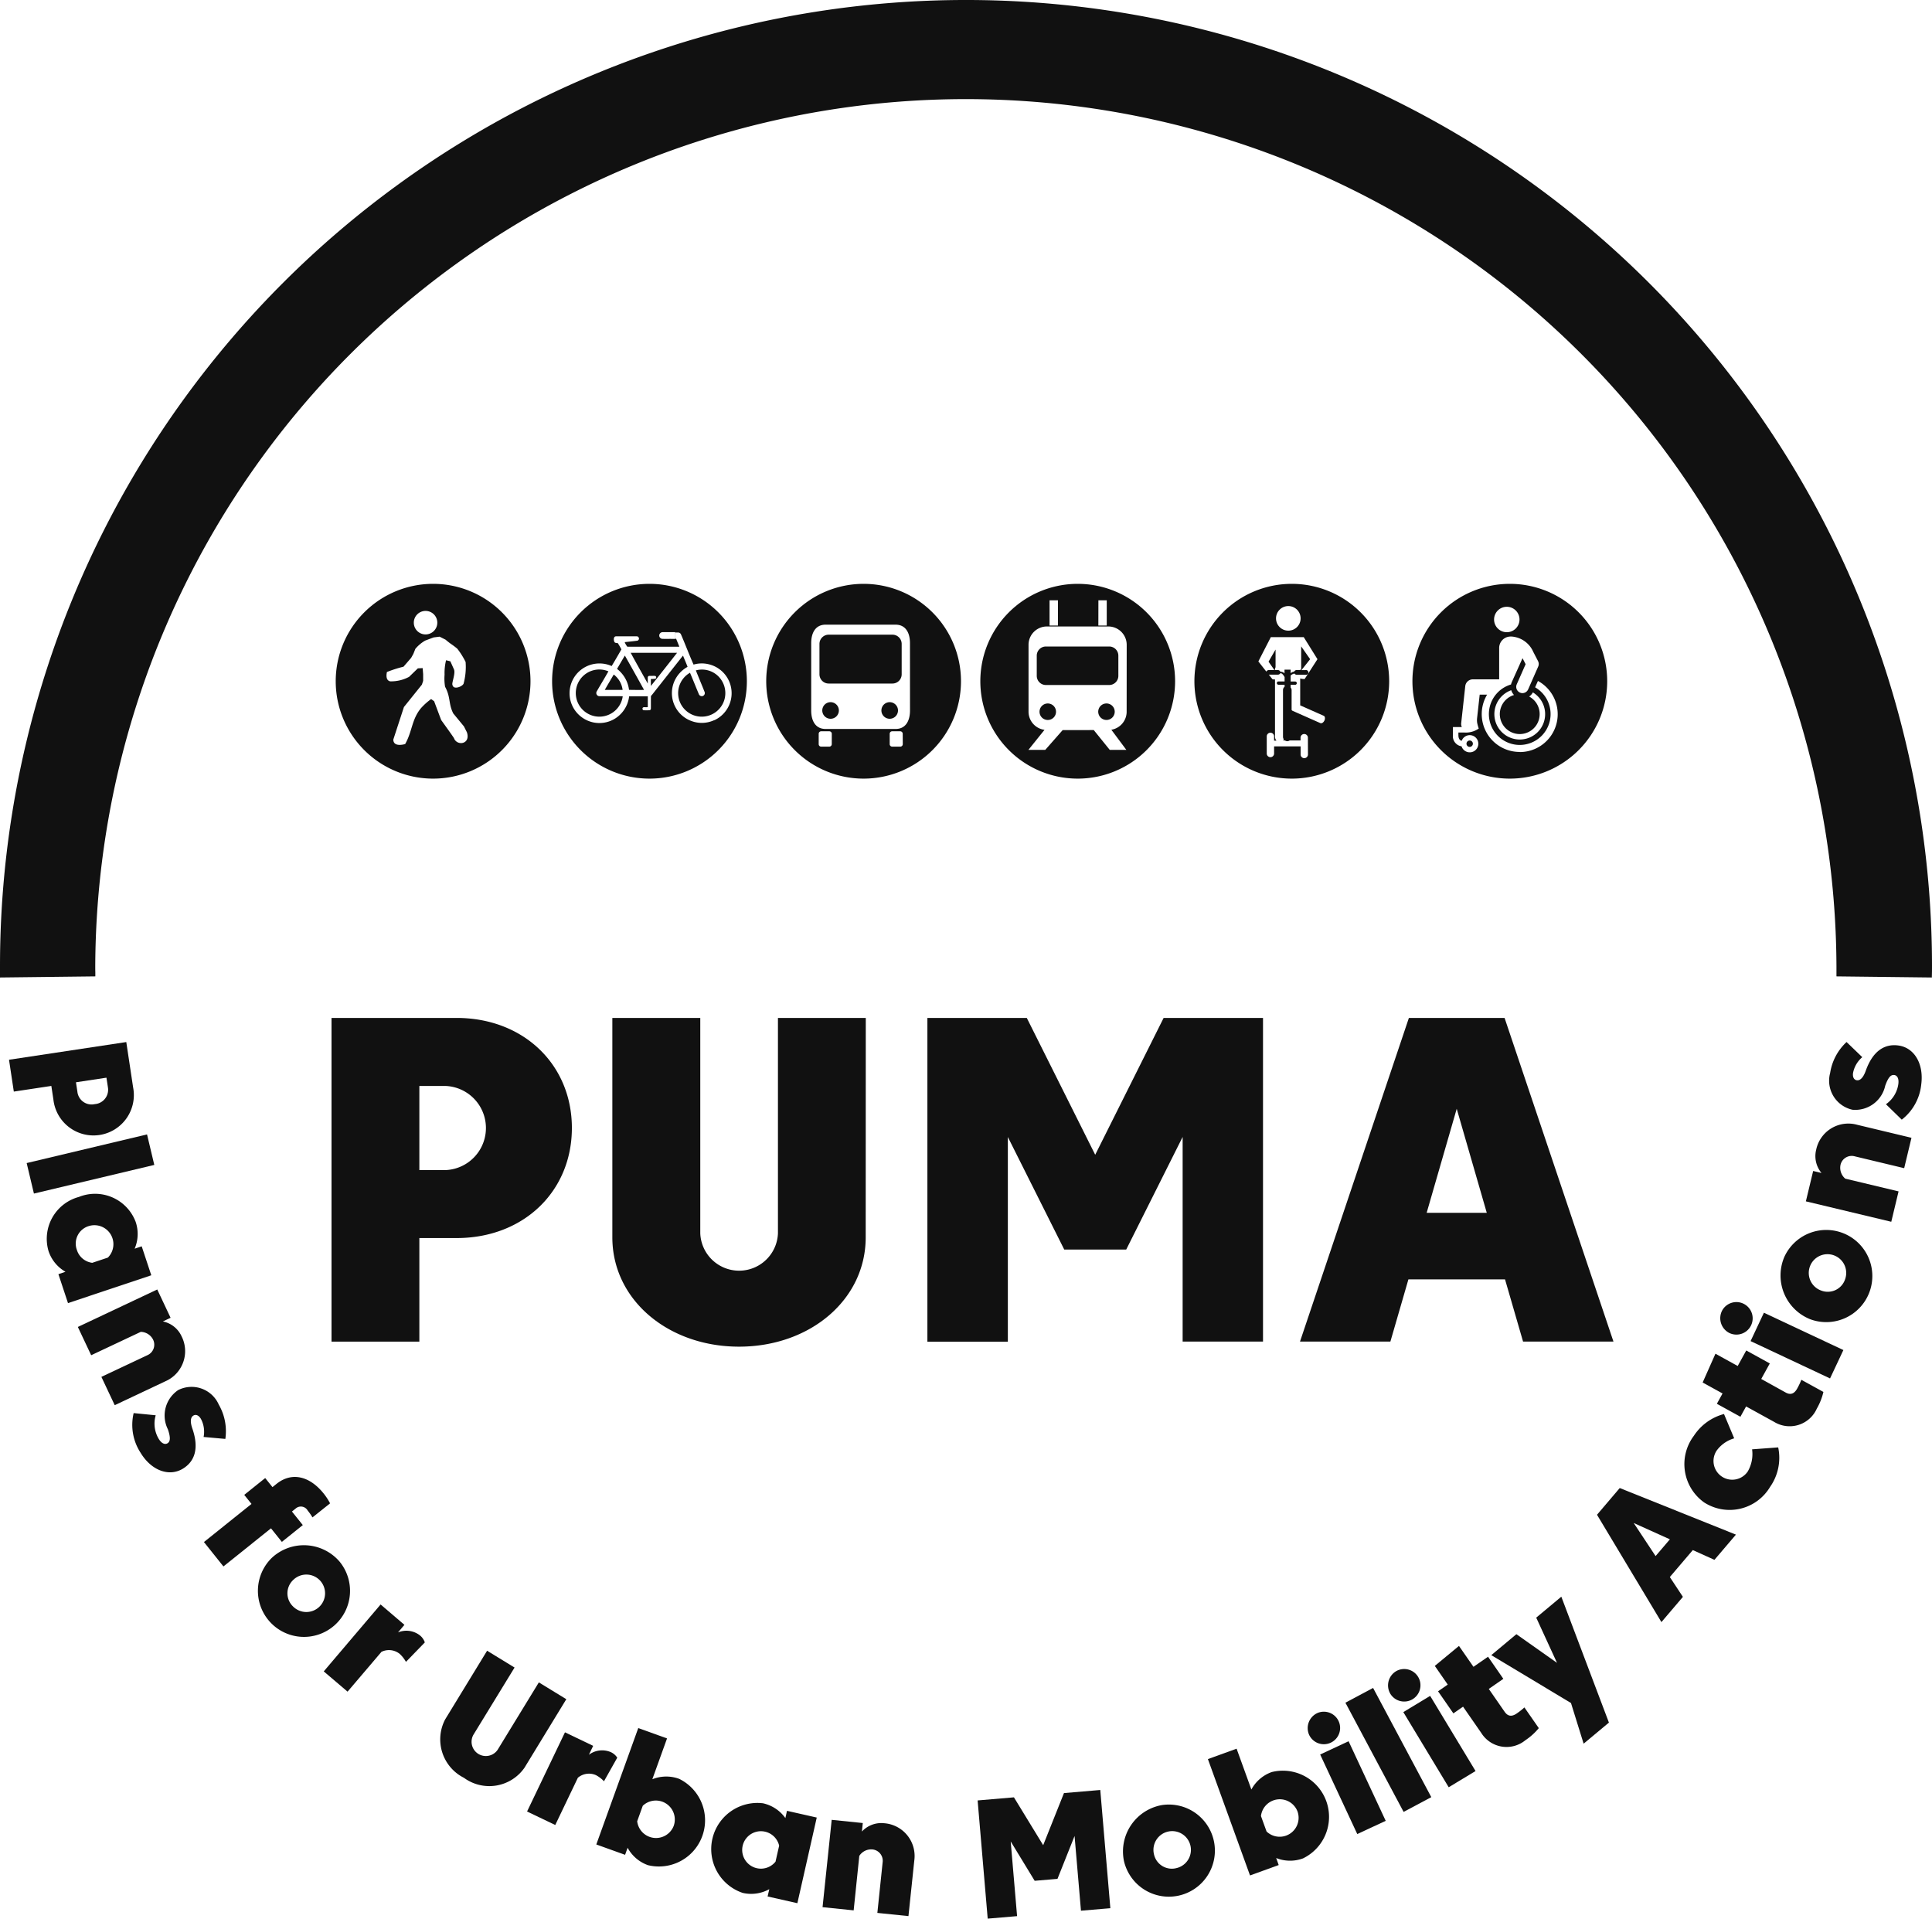 <svg id="puma" xmlns="http://www.w3.org/2000/svg" width="120.843" height="120" viewBox="0 0 120.843 120">
  <path id="Path_393" data-name="Path 393" d="M25.275,74.5v6.477H19.781V60.732H27.6c4.193,0,7.215,2.921,7.215,6.882S31.8,74.5,27.6,74.5Zm1.62-9.514h-1.62v5.263h1.62a2.633,2.633,0,0,0,0-5.263" transform="translate(0.955 2.933)" fill="#111"/>
  <path id="Path_394" data-name="Path 394" d="M52.384,74.453c0,3.919-3.5,6.839-7.923,6.839s-7.924-2.921-7.924-6.839V60.732h5.5V74.208a2.431,2.431,0,0,0,4.858,0V60.732h5.494Z" transform="translate(1.764 2.933)" fill="#111"/>
  <path id="Path_395" data-name="Path 395" d="M63.895,75.22l-3.528-7.041v12.8H55.335V60.732h6.217l4.279,8.559,4.28-8.559h6.216V80.975H71.3v-12.8L67.77,75.22Z" transform="translate(2.672 2.933)" fill="#111"/>
  <path id="Path_396" data-name="Path 396" d="M90.363,60.733l6.81,20.242H91.519l-1.128-3.89H84.347l-1.127,3.89H77.566l6.811-20.242ZM89.249,72.921l-1.88-6.507-1.88,6.507Z" transform="translate(3.746 2.933)" fill="#111"/>
  <path id="Path_397" data-name="Path 397" d="M3.185,64.916.838,65.27l-.3-1.991,7.335-1.107L8.3,65.007a2.524,2.524,0,1,1-4.987.753Zm3.536.066L6.632,64.4l-1.907.288.089.586a.893.893,0,0,0,1.092.779.9.9,0,0,0,.815-1.066" transform="translate(0.026 3.002)" fill="#111"/>
  <rect id="Rectangle_135" data-name="Rectangle 135" width="7.739" height="1.961" transform="translate(1.668 72.742) rotate(-13.383)" fill="#111"/>
  <path id="Path_398" data-name="Path 398" d="M3.962,76.1A2.334,2.334,0,0,1,2.9,74.8a2.712,2.712,0,0,1,1.9-3.38A2.713,2.713,0,0,1,8.352,72.98a2.34,2.34,0,0,1-.065,1.677l.442-.149.6,1.811-5.21,1.741-.6-1.81Zm1.674-.56.976-.326a1.187,1.187,0,0,0-1.2-1.97,1.143,1.143,0,0,0-.738,1.488,1.155,1.155,0,0,0,.962.808" transform="translate(0.134 3.441)" fill="#111"/>
  <path id="Path_399" data-name="Path 399" d="M5.479,81.046l-.834-1.768,4.967-2.344.834,1.77-.484.229a1.646,1.646,0,0,1,1.172.93,2.055,2.055,0,0,1-1.022,2.816l-3.16,1.491L6.118,82.4l2.877-1.356a.717.717,0,0,0,.347-.992.888.888,0,0,0-.76-.468Z" transform="translate(0.224 3.715)" fill="#111"/>
  <path id="Path_400" data-name="Path 400" d="M9.358,84.522a1.856,1.856,0,0,0,.184,1.467c.172.286.383.388.555.284s.205-.347.021-.878a1.918,1.918,0,0,1,.65-2.452,1.859,1.859,0,0,1,2.535.91A3.336,3.336,0,0,1,13.714,86l-1.36-.122a1.711,1.711,0,0,0-.17-1.134c-.134-.222-.316-.3-.475-.2s-.217.347-.059.807c.418,1.2.181,2.044-.6,2.515-.859.517-1.967.115-2.642-1.006a3.19,3.19,0,0,1-.429-2.475Z" transform="translate(0.381 3.995)" fill="#111"/>
  <path id="Path_401" data-name="Path 401" d="M18.957,90.649a3.4,3.4,0,0,0-.3-.429.488.488,0,0,0-.753-.124l-.231.185.679.849-1.311,1.05-.679-.848-2.975,2.384L12.168,92.19l2.975-2.384-.454-.566L16,88.188l.455.567.256-.205c.936-.75,2.055-.506,2.947.607a3.71,3.71,0,0,1,.4.613Z" transform="translate(0.588 4.255)" fill="#111"/>
  <path id="Path_402" data-name="Path 402" d="M20.487,93.206a2.881,2.881,0,1,1-4.22-.233,2.944,2.944,0,0,1,4.22.233m-2.908,2.81a1.171,1.171,0,1,0,.024-1.659,1.143,1.143,0,0,0-.024,1.659" transform="translate(0.744 4.452)" fill="#111"/>
  <path id="Path_403" data-name="Path 403" d="M22.936,98.679l-2.129,2.5-1.49-1.267,3.556-4.185L24.363,97l-.4.473a1.374,1.374,0,0,1,1.385.2.955.955,0,0,1,.291.427l-1.18,1.217a1.991,1.991,0,0,0-.391-.5,1.069,1.069,0,0,0-1.131-.133" transform="translate(0.933 4.623)" fill="#111"/>
  <path id="Path_404" data-name="Path 404" d="M31.535,105.81a2.683,2.683,0,0,1-3.786.623,2.688,2.688,0,0,1-1.17-3.655L29.2,98.487l1.718,1.051-2.579,4.214a.892.892,0,0,0,1.52.93l2.578-4.215,1.718,1.051Z" transform="translate(1.267 4.756)" fill="#111"/>
  <path id="Path_405" data-name="Path 405" d="M34.63,106.187l-1.419,2.964-1.763-.844,2.371-4.952,1.763.845-.267.559A1.376,1.376,0,0,1,36.7,104.6a.956.956,0,0,1,.389.34l-.83,1.476a1.958,1.958,0,0,0-.5-.382,1.074,1.074,0,0,0-1.128.158" transform="translate(1.519 4.991)" fill="#111"/>
  <path id="Path_406" data-name="Path 406" d="M37.38,111.028l-1.8-.647,2.624-7.28,1.8.647-.92,2.554a2.33,2.33,0,0,1,1.677-.026,2.887,2.887,0,0,1-1.948,5.4,2.328,2.328,0,0,1-1.275-1.09Zm3.045-1.821a1.186,1.186,0,0,0-1.94-1.245l-.348.967a1.186,1.186,0,0,0,2.288.279" transform="translate(1.718 4.979)" fill="#111"/>
  <path id="Path_407" data-name="Path 407" d="M46.069,112.963a2.339,2.339,0,0,1-1.662.233,2.888,2.888,0,0,1,1.268-5.605,2.338,2.338,0,0,1,1.4.926l.1-.455,1.862.421-1.212,5.357-1.862-.421Zm.39-1.722.226-1a1.171,1.171,0,1,0-.226,1" transform="translate(2.049 5.193)" fill="#111"/>
  <path id="Path_408" data-name="Path 408" d="M51.025,114.238l-1.946-.2.572-5.462,1.945.2-.056.533a1.653,1.653,0,0,1,1.4-.52,2.055,2.055,0,0,1,1.877,2.335l-.365,3.473-1.945-.2.33-3.163a.713.713,0,0,0-.665-.809.886.886,0,0,0-.795.407Z" transform="translate(2.37 5.243)" fill="#111"/>
  <path id="Path_409" data-name="Path 409" d="M61.9,112.475,60.4,110.012l.4,4.673-1.838.157-.63-7.393,2.271-.194,1.829,2.993,1.3-3.259,2.271-.194.63,7.394-1.838.156-.4-4.673-1.069,2.682Z" transform="translate(2.817 5.157)" fill="#111"/>
  <path id="Path_410" data-name="Path 410" d="M69.442,107.7a2.881,2.881,0,1,1-2.375,3.5,2.946,2.946,0,0,1,2.375-3.5m.909,3.942a1.172,1.172,0,1,0-1.41-.877,1.144,1.144,0,0,0,1.41.877" transform="translate(3.235 5.196)" fill="#111"/>
  <path id="Path_411" data-name="Path 411" d="M76.5,111.609l-1.794.65-2.634-7.277,1.795-.65.924,2.553a2.333,2.333,0,0,1,1.274-1.092,2.887,2.887,0,0,1,1.955,5.4,2.33,2.33,0,0,1-1.677-.024Zm1.179-3.346a1.186,1.186,0,0,0-2.288.282l.35.965a1.185,1.185,0,0,0,1.938-1.247" transform="translate(3.48 5.038)" fill="#111"/>
  <path id="Path_412" data-name="Path 412" d="M78.671,102.194a1.017,1.017,0,1,1-.555,1.381,1.035,1.035,0,0,1,.555-1.381m.135,2.609,1.778-.829,2.321,4.977-1.778.828Z" transform="translate(3.768 4.93)" fill="#111"/>
  <rect id="Rectangle_136" data-name="Rectangle 136" width="1.962" height="7.74" transform="translate(84.153 106.493) rotate(-28.058)" fill="#111"/>
  <path id="Path_413" data-name="Path 413" d="M83.363,99.695a1.017,1.017,0,1,1-.4,1.433,1.034,1.034,0,0,1,.4-1.433m.413,2.58,1.679-1.014,2.839,4.7-1.679,1.014Z" transform="translate(3.999 4.806)" fill="#111"/>
  <path id="Path_414" data-name="Path 414" d="M89.98,102.322c.2.283.441.32.76.1a4.409,4.409,0,0,0,.475-.375l.9,1.295a3.854,3.854,0,0,1-.833.752,1.861,1.861,0,0,1-2.762-.447L87.378,102l-.606.419-.958-1.381.606-.42-.809-1.168L87.122,98.2l.907,1.307.911-.631.957,1.382-.91.632Z" transform="translate(4.134 4.742)" fill="#111"/>
  <path id="Path_415" data-name="Path 415" d="M94.756,104.454l-.791-2.543L88.98,98.918l1.57-1.311L93.091,99.4l-1.3-2.828,1.57-1.31,2.977,7.874Z" transform="translate(4.297 4.601)" fill="#111"/>
  <path id="Path_416" data-name="Path 416" d="M96.71,88.78l7.267,2.914-1.344,1.577-1.353-.61-1.437,1.686.818,1.24-1.344,1.578-4.029-6.713Zm3.136,3.208-2.262-1.021,1.368,2.069Z" transform="translate(4.602 4.287)" fill="#111"/>
  <path id="Path_417" data-name="Path 417" d="M101.746,89.9a2.942,2.942,0,0,1-.653-4.173,3.242,3.242,0,0,1,1.886-1.363l.637,1.521a2.072,2.072,0,0,0-1.094.763,1.171,1.171,0,1,0,1.944,1.307,2.17,2.17,0,0,0,.27-1.382l1.633-.122a3.169,3.169,0,0,1-.512,2.478,2.943,2.943,0,0,1-4.111.97" transform="translate(4.854 4.074)" fill="#111"/>
  <path id="Path_418" data-name="Path 418" d="M106.782,83.2c.3.167.537.09.724-.248a4.408,4.408,0,0,0,.259-.547l1.38.76a3.836,3.836,0,0,1-.413,1.044,1.859,1.859,0,0,1-2.672.827l-1.751-.964-.356.645-1.472-.811.355-.646-1.244-.686.8-1.8,1.392.768.535-.971,1.473.812-.536.97Z" transform="translate(4.906 3.892)" fill="#111"/>
  <path id="Path_419" data-name="Path 419" d="M102.763,78.214a1.017,1.017,0,1,1,.46,1.416,1.035,1.035,0,0,1-.46-1.416m1.776,1.917.834-1.775,4.97,2.335-.834,1.775Z" transform="translate(4.957 3.746)" fill="#111"/>
  <path id="Path_420" data-name="Path 420" d="M106.476,75.087a2.882,2.882,0,1,1,1.624,3.9,2.947,2.947,0,0,1-1.624-3.9m3.8,1.4a1.171,1.171,0,1,0-1.506.7,1.143,1.143,0,0,0,1.506-.7" transform="translate(5.131 3.525)" fill="#111"/>
  <path id="Path_421" data-name="Path 421" d="M113.549,71.277l-.456,1.9L107.751,71.9l.456-1.9.521.125a1.648,1.648,0,0,1-.332-1.458,2.055,2.055,0,0,1,2.56-1.557l3.4.815-.456,1.9-3.095-.742a.716.716,0,0,0-.891.556.894.894,0,0,0,.3.841Z" transform="translate(5.203 3.237)" fill="#111"/>
  <path id="Path_422" data-name="Path 422" d="M112.69,66.061a1.857,1.857,0,0,0,.775-1.258c.045-.331-.055-.542-.254-.569-.215-.029-.378.142-.567.672a1.918,1.918,0,0,1-2.044,1.5,1.859,1.859,0,0,1-1.4-2.3,3.341,3.341,0,0,1,1.027-1.936l.983.947a1.712,1.712,0,0,0-.578.992c-.035.257.06.43.243.454s.387-.134.551-.592c.424-1.194,1.139-1.708,2.043-1.584.993.134,1.6,1.143,1.429,2.438a3.192,3.192,0,0,1-1.218,2.2Z" transform="translate(5.272 3.002)" fill="#111"/>
  <path id="Path_423" data-name="Path 423" d="M120.834,61.136l-5.967-.069,0-.259c0-.129,0-.258,0-.387a54.455,54.455,0,0,0-108.909,0c0,.129,0,.258.005.387l0,.259-5.966.069,0-.226C0,60.746,0,60.585,0,60.421a60.421,60.421,0,0,1,120.843,0c0,.164,0,.325-.005.489Z" fill="#111"/>
  <path id="Path_424" data-name="Path 424" d="M53.108,41.893a.519.519,0,1,0,.52.52.52.52,0,0,0-.52-.52" transform="translate(2.54 2.023)" fill="#111"/>
  <path id="Path_425" data-name="Path 425" d="M49.581,41.893a.519.519,0,1,0,.52.52.52.52,0,0,0-.52-.52" transform="translate(2.369 2.023)" fill="#111"/>
  <path id="Path_426" data-name="Path 426" d="M53.459,37.866H49.473a.578.578,0,0,0-.578.578v1.9a.577.577,0,0,0,.578.578h3.987a.576.576,0,0,0,.577-.578v-1.9a.577.577,0,0,0-.577-.578" transform="translate(2.361 1.829)" fill="#111"/>
  <path id="Path_427" data-name="Path 427" d="M51.808,34.834A6.091,6.091,0,1,0,57.9,40.925a6.091,6.091,0,0,0-6.092-6.091M49.817,44.861a.154.154,0,0,1-.154.154h-.511A.154.154,0,0,1,49,44.861v-.65a.155.155,0,0,1,.154-.155h.511a.155.155,0,0,1,.154.155Zm4.442,0a.155.155,0,0,1-.155.154h-.508a.155.155,0,0,1-.155-.154v-.65a.155.155,0,0,1,.155-.155H54.1a.155.155,0,0,1,.155.155Zm.452-2.107c0,.638-.263,1.156-.9,1.156H49.431c-.638,0-.9-.518-.9-1.156V38.543c0-.638.263-1.156.9-1.156h4.378c.638,0,.9.518.9,1.156Z" transform="translate(2.208 1.682)" fill="#111"/>
  <path id="Path_428" data-name="Path 428" d="M66.043,41.97a.516.516,0,1,0,.517.516.516.516,0,0,0-.517-.516" transform="translate(3.164 2.027)" fill="#111"/>
  <path id="Path_429" data-name="Path 429" d="M63.057,42.487a.516.516,0,1,0-.516.516.515.515,0,0,0,.516-.516" transform="translate(2.995 2.027)" fill="#111"/>
  <path id="Path_430" data-name="Path 430" d="M66.393,38.571H62.433a.574.574,0,0,0-.573.573v1.262a.573.573,0,0,0,.573.574h3.959a.574.574,0,0,0,.572-.574V39.144a.574.574,0,0,0-.572-.573" transform="translate(2.987 1.863)" fill="#111"/>
  <path id="Path_431" data-name="Path 431" d="M64.583,34.834a6.091,6.091,0,1,0,6.092,6.092,6.092,6.092,0,0,0-6.092-6.092m1.295,1.03H66.4v1.577h-.525Zm-3.055,0h.525v1.577h-.525Zm4.822,6.967a1.145,1.145,0,0,1-.957,1.128l.938,1.259H66.588l-1-1.239H63.644l-1.09,1.239H61.5l1.008-1.254a1.145,1.145,0,0,1-1-1.133V38.649A1.147,1.147,0,0,1,62.653,37.5H66.5a1.148,1.148,0,0,1,1.148,1.148Z" transform="translate(2.825 1.682)" fill="#111"/>
  <path id="Path_432" data-name="Path 432" d="M38.7,40.881c0-.131,0-.26,0-.389a.1.1,0,0,1,.116-.1c.114,0,.233-.005.347,0a.1.1,0,0,1,.016.179,1.587,1.587,0,0,1-.283.012c-.005.146,0,.291,0,.437q.824-1.032,1.636-2.071-1.448,0-2.9,0c.349.645.712,1.284,1.069,1.924" transform="translate(1.817 1.881)" fill="#111"/>
  <path id="Path_433" data-name="Path 433" d="M36.821,39.95a1.97,1.97,0,0,1,.746,1.308c.313,0,.627.013.939,0q-.594-1.076-1.2-2.145c-.166.275-.326.555-.489.833" transform="translate(1.778 1.889)" fill="#111"/>
  <path id="Path_434" data-name="Path 434" d="M35.659,41.325c.243-.424.5-.842.737-1.266a1.462,1.462,0,0,0-1.06-.03,1.475,1.475,0,1,0,1.956,1.59c-.495-.015-.991,0-1.485-.007a.2.2,0,0,1-.148-.286" transform="translate(1.659 1.929)" fill="#111"/>
  <path id="Path_435" data-name="Path 435" d="M37.2,41.205a1.427,1.427,0,0,0-.555-.96c-.187.321-.377.637-.56.96.372,0,.744,0,1.114,0" transform="translate(1.743 1.943)" fill="#111"/>
  <path id="Path_436" data-name="Path 436" d="M41.57,40c.179.452.37.9.549,1.353a.193.193,0,0,1-.14.256.2.2,0,0,1-.219-.118c-.188-.446-.366-.9-.556-1.343a1.467,1.467,0,0,0-.614,1.872,1.477,1.477,0,0,0,2.761-.172,1.472,1.472,0,0,0-.17-1.223A1.451,1.451,0,0,0,41.57,40" transform="translate(1.954 1.929)" fill="#111"/>
  <path id="Path_437" data-name="Path 437" d="M39.032,34.834a6.091,6.091,0,1,0,6.092,6.092,6.091,6.091,0,0,0-6.092-6.092m.833,3.021h.776a1.032,1.032,0,0,0,0,.425c-.268-.01-.541,0-.81-.006a.21.21,0,0,1-.187-.218.213.213,0,0,1,.222-.2m3.222,5.5a1.845,1.845,0,0,1-1.447.051,1.856,1.856,0,0,1-1.046-2.492,1.9,1.9,0,0,1,.82-.89c-.085-.234-.19-.46-.28-.692a.045.045,0,0,0-.035.024q-.942,1.193-1.886,2.389a1.1,1.1,0,0,1-.088.1c-.009.267,0,.536-.006.805a.1.1,0,0,1-.11.088,3.4,3.4,0,0,1-.343,0,.1.1,0,0,1-.029-.179c.093-.03.2.007.289-.02,0-.223,0-.448,0-.671-.389,0-.778,0-1.167,0a1.9,1.9,0,0,1-.98,1.449,1.856,1.856,0,0,1-1.246.185,1.879,1.879,0,0,1-1.2-.815,1.86,1.86,0,0,1,.642-2.63,1.88,1.88,0,0,1,1.692-.083c.207-.346.411-.693.608-1.043a3.964,3.964,0,0,0-.227-.394c-.085,0-.193,0-.222-.1-.037-.109-.048-.3.1-.321.443,0,.886,0,1.33,0a.141.141,0,0,1,.029.27c-.2.029-.408.049-.612.072-.065.007-.129.014-.193.022a1.236,1.236,0,0,0,.168.287c1.084,0,2.167,0,3.251,0-.061-.168-.134-.331-.2-.5l-.056,0a.944.944,0,0,1,0-.391h.175a.2.2,0,0,1,.176.1c.274.631.515,1.28.795,1.907a1.841,1.841,0,0,1,.98-.013,1.861,1.861,0,0,1,.321,3.492" transform="translate(1.591 1.682)" fill="#111"/>
  <path id="Path_438" data-name="Path 438" d="M77.358,34.834a6.091,6.091,0,1,0,6.091,6.092,6.091,6.091,0,0,0-6.091-6.092m-.218,1.39a.769.769,0,1,1-.768.769.769.769,0,0,1,.768-.769m1.23,9.282a.23.23,0,0,1-.46,0V45H76.251v.43a.23.23,0,1,1-.459,0v-1.04a.23.23,0,1,1,.459,0v.251H76.4a.384.384,0,0,1-.092-.255V40.81a.383.383,0,0,1-.16-.012l-.225-.284.016,0h.539a.187.187,0,0,0,.167-.092c.113,0,.2.132.263.244v.272h-.385a.1.1,0,0,0-.1.1.105.105,0,0,0,.1.106h.385v.126a.26.26,0,0,0-.1.2v2.937a.267.267,0,0,0,.05.149.348.348,0,0,1-.043.071h.115a.257.257,0,0,0,.147.049.26.26,0,0,0,.148-.049h.681v-.171a.23.23,0,0,1,.46,0ZM79.4,43.378c-.057.129-.169.2-.251.168L77.4,42.771a.111.111,0,0,1-.053-.058V41.479a.26.26,0,0,0-.061-.161v-.169h.285a.105.105,0,0,0,.1-.106.1.1,0,0,0-.1-.1h-.285v-.378a.532.532,0,0,1,.236-.122.184.184,0,0,0,.154.077h.54a.149.149,0,1,0,0-.292h-.251l.54-.683-.56-.8V40.2h-.06v.025h-.21a.176.176,0,0,0-.17.1.407.407,0,0,0-.22.1V40.2h-.382l0,.014v.22a.32.32,0,0,0-.259-.1.174.174,0,0,0-.171-.109h-.169v-.012a.388.388,0,0,1,.039-.165V38.942l-.439.759.366.523h-.335a.18.18,0,0,0-.168.1l-.5-.638.78-1.52h2.058l.859,1.38-.8,1.239a.794.794,0,0,1-.28-.035v1.684l1.471.652c.082.035.1.169.045.3" transform="translate(3.441 1.682)" fill="#111"/>
  <path id="Path_439" data-name="Path 439" d="M87.7,44.58a.2.2,0,1,0-.2-.2.2.2,0,0,0,.2.2" transform="translate(4.226 2.134)" fill="#111"/>
  <path id="Path_440" data-name="Path 440" d="M90.365,34.834a6.091,6.091,0,1,0,6.092,6.091,6.091,6.091,0,0,0-6.092-6.091m-.183,1.435a.795.795,0,1,1-.8.795.794.794,0,0,1,.8-.795m.8,9.078a2.367,2.367,0,0,1-2.035-3.585h-.465l-.165,1.491a1.181,1.181,0,0,0,.006.267,2.787,2.787,0,0,0,.1.364,1.4,1.4,0,0,1-.912.247H87.15v.159c0,.257.11.337.205.363a.537.537,0,1,1-.007.342.638.638,0,0,1-.54-.706l0-.5h.556a.462.462,0,0,1-.039-.243l.254-2.314a.477.477,0,0,1,.475-.425H89.7l0-1.963a.716.716,0,0,1,.679-.714h.109a1.6,1.6,0,0,1,1.345.959l.3.58a.394.394,0,0,1,.009.337l-.629,1.429a.394.394,0,0,1-.359.234A.38.38,0,0,1,91,41.634a.392.392,0,0,1-.2-.516l.555-1.259-.193-.376-.674,1.5a.827.827,0,0,0-.046.145,1.93,1.93,0,1,0,1.506.178l.177-.4a2.368,2.368,0,0,1-1.138,4.448m0-1.125a1.248,1.248,0,0,0,.59-2.347.724.724,0,0,0,.23-.26,1.588,1.588,0,1,1-1.351-.136.742.742,0,0,0,.173.3,1.248,1.248,0,0,0,.359,2.443" transform="translate(4.07 1.682)" fill="#111"/>
  <path id="Path_441" data-name="Path 441" d="M26.122,34.834a6.091,6.091,0,1,0,6.092,6.091,6.091,6.091,0,0,0-6.092-6.091m-.47,1.693a.735.735,0,1,1-.736.735.736.736,0,0,1,.736-.735M27.438,44.5c-.032-.072-.811-1.149-.811-1.149l-.44-1.175L26,42.04a3.884,3.884,0,0,0-.634.568c-.585.7-.54,1.447-.991,2.245,0,0-.736.234-.741-.281l.664-2.035,1.125-1.4L25.5,40.9v-.421l-.031-.375-.3.015-.548.531a2.37,2.37,0,0,1-1.187.281c-.273-.066-.239-.393-.2-.583a7.948,7.948,0,0,1,1.037-.332l.478-.553.139-.25.125-.313a2.3,2.3,0,0,1,.611-.515c.078-.031.53-.2.53-.2l.374-.048.375.189c.373.318.352.251.729.559a4.834,4.834,0,0,1,.523.832,3.985,3.985,0,0,1-.126,1.36c-.07.166-.5.341-.641.188a.266.266,0,0,1-.062-.2c.03-.231.195-.68.1-.886l-.224-.5-.269-.068a3.4,3.4,0,0,0-.093.906,3.1,3.1,0,0,0,.031.751c.362.668.2,1.05.513,1.671l.668.811.186.37c.239.736-.587.871-.8.393" transform="translate(0.967 1.682)" fill="#111"/>
</svg>
